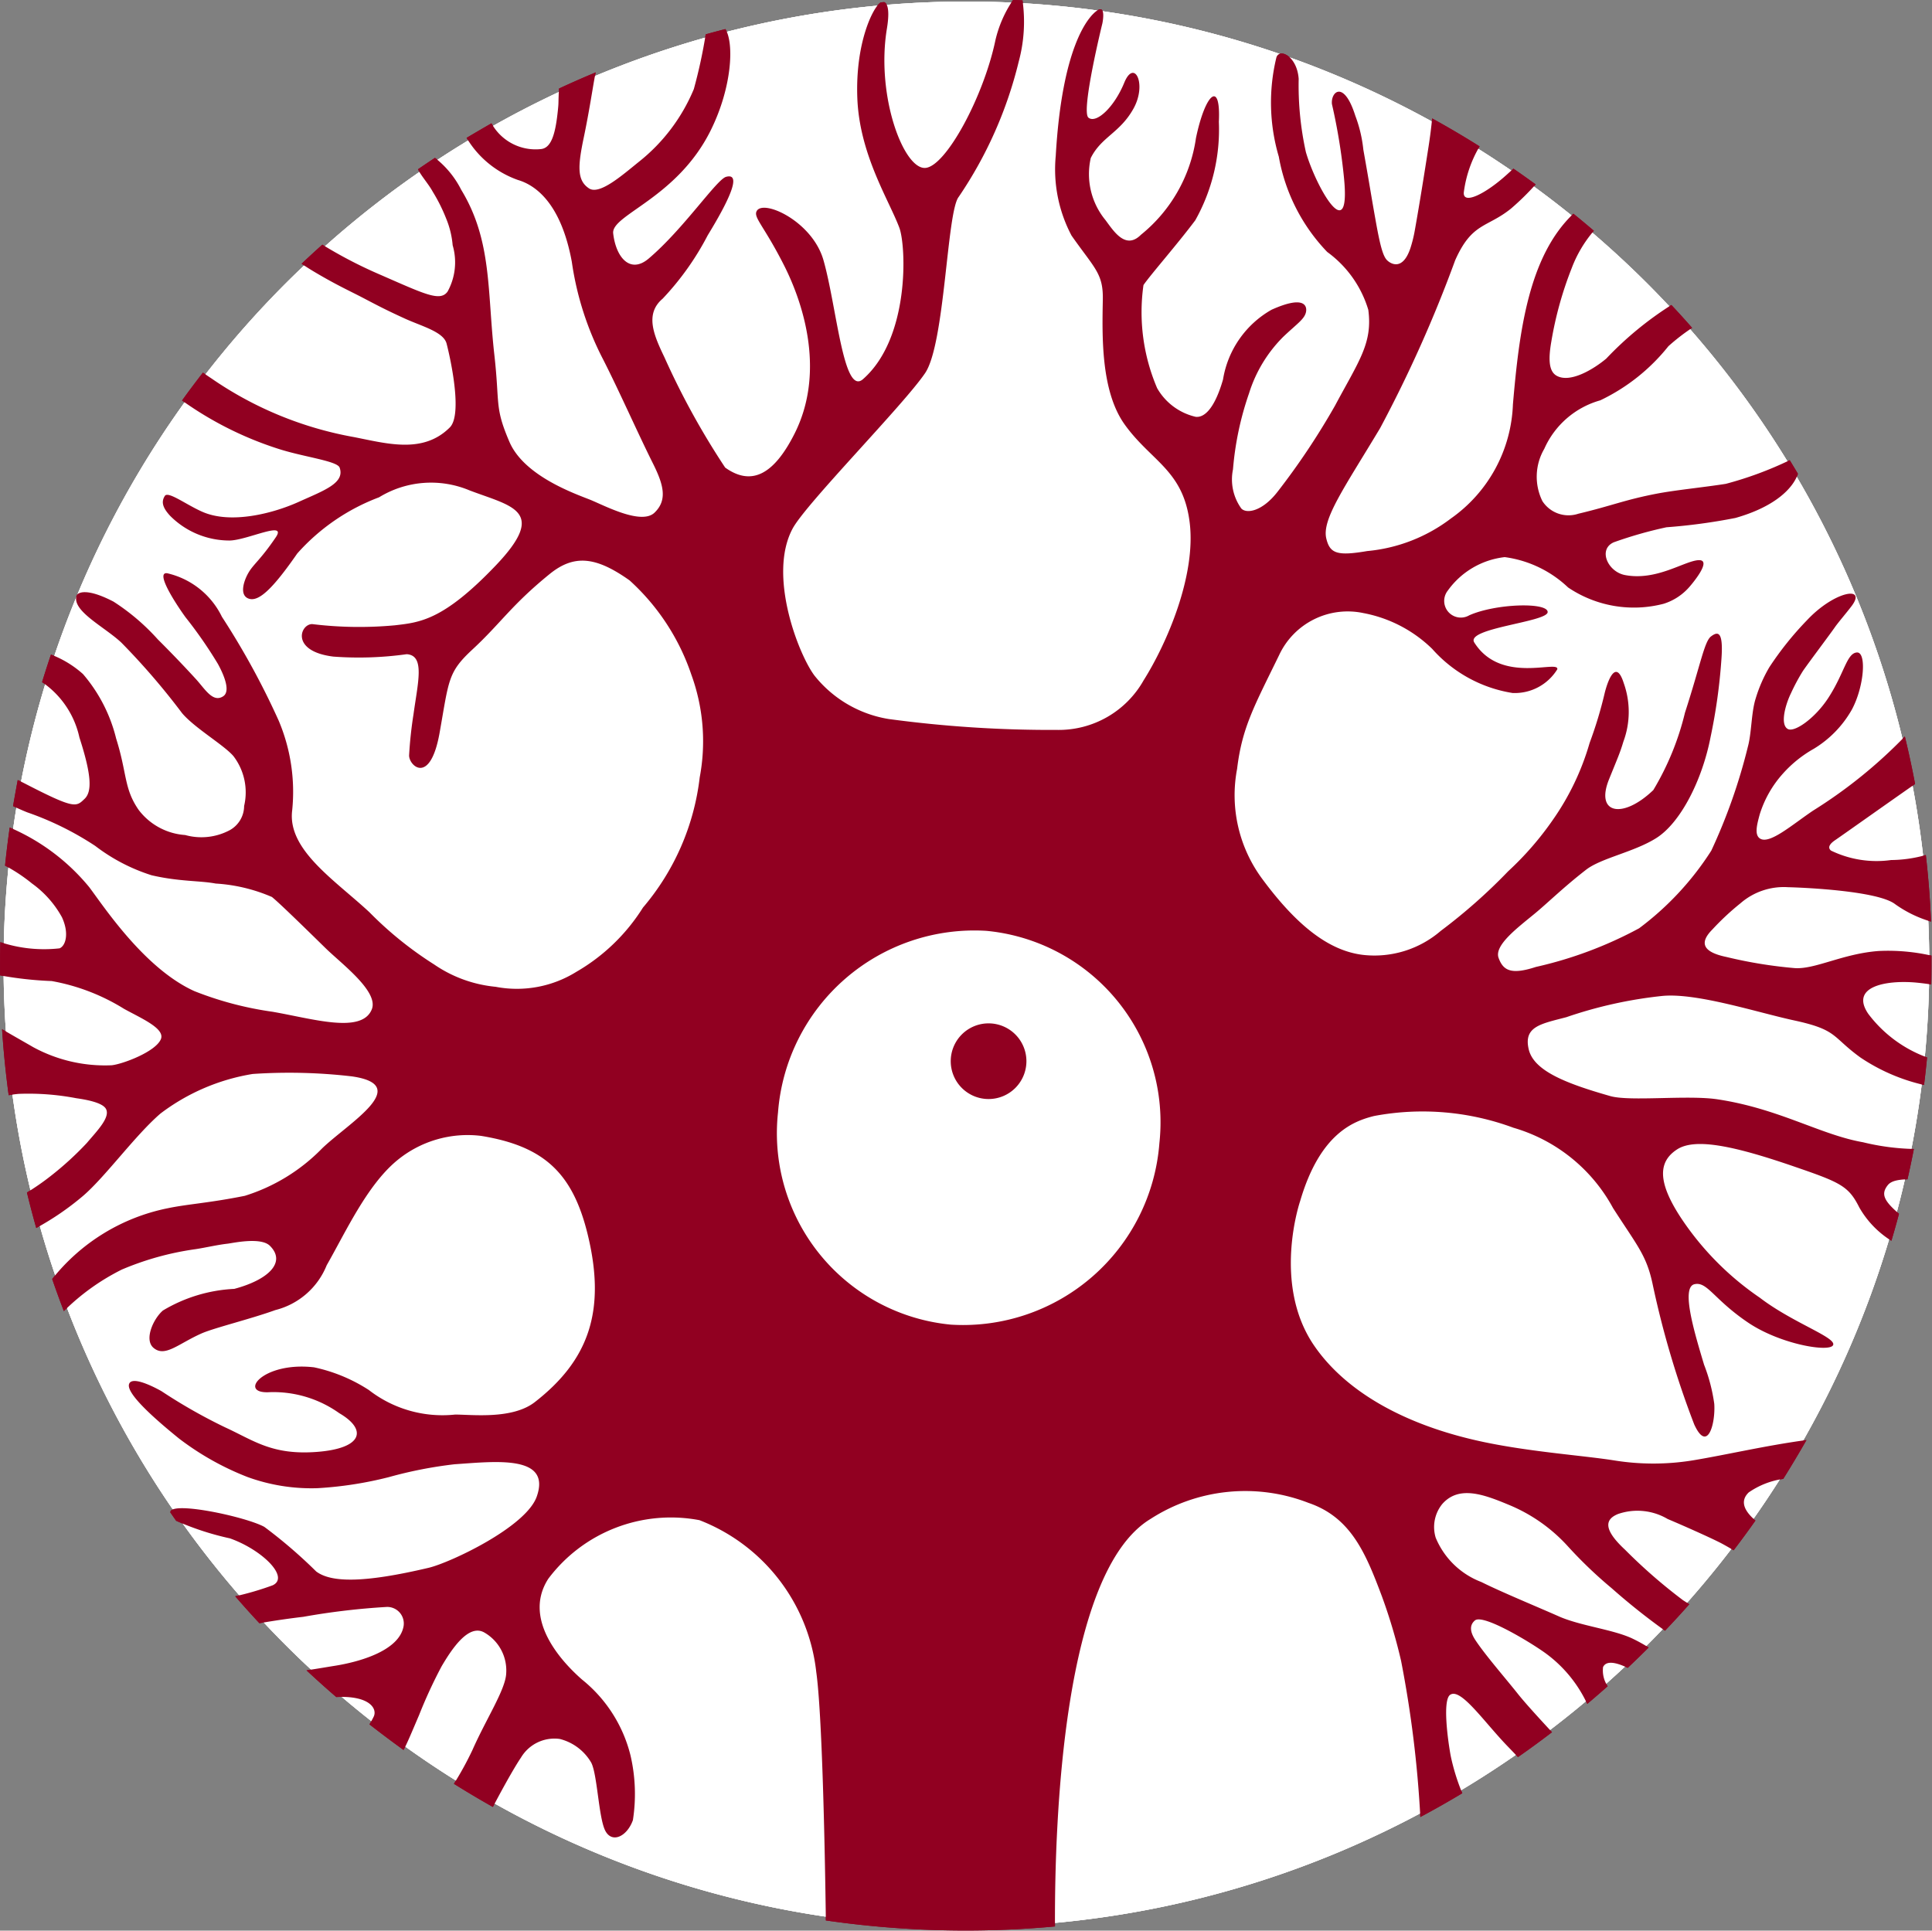 <svg xmlns="http://www.w3.org/2000/svg" width="80.313" height="80.267" viewBox="0 0 80.313 80.267">
  <rect x="0" y="0" width="80.313" height="80.267" fill="#808080" stroke="none"/>
  <g id="Group_37879" data-name="Group 37879" transform="translate(-156.843 -187.867)">
    <path id="Path_52333" data-name="Path 52333" d="M230.331,98.68a40.025,40.025,0,1,0,40.025,40.025A40.025,40.025,0,0,0,230.331,98.68" transform="translate(-33.314 89.251)" fill="#f6f5f5"/>
    <path id="Path_52334" data-name="Path 52334" d="M230.331,98.68a40.025,40.025,0,1,0,40.025,40.025A40.025,40.025,0,0,0,230.331,98.68" transform="translate(-33.314 89.251)" fill="#fff"/>
    <path id="Path_52335" data-name="Path 52335" d="M226.279,98.555c-.313.214-1.045,1.684-.957,3.971.09,2.35,1.318,4.24,1.747,5.39.284.76.445,4.579-1.512,6.294-.816.715-1.088-3.006-1.643-4.949-.461-1.611-2.483-2.534-2.771-2.048-.158.267.288.6,1.123,2.245.913,1.8,1.68,4.57.446,7.018-.867,1.719-1.8,2.185-2.884,1.409a31.9,31.9,0,0,1-2.521-4.577c-.427-.892-.842-1.8-.078-2.444a11.635,11.635,0,0,0,1.875-2.638c.828-1.354,1.456-2.614.765-2.429-.39.1-1.772,2.172-3.222,3.4-.764.647-1.358-.039-1.474-1.048-.089-.775,2.656-1.456,4.056-4.287.888-1.794.975-3.622.609-4.207q-.412.105-.819.219a21.2,21.2,0,0,1-.493,2.274,7.556,7.556,0,0,1-2.291,3.03c-.71.574-1.635,1.385-2.067,1.1-.495-.327-.472-.9-.222-2.095.235-1.118.373-2.076.471-2.59a1.333,1.333,0,0,1,.033-.138q-.773.321-1.529.673c-.036.646-.009.526-.042.856-.094.939-.248,1.6-.694,1.658a2.091,2.091,0,0,1-2.071-1.069q-.522.3-1.035.605a4.055,4.055,0,0,0,2.136,1.751c.721.212,1.787.954,2.238,3.4a12.719,12.719,0,0,0,1.308,4.072c.692,1.362,1.441,3.066,2.066,4.315.443.885.61,1.523.062,2.046s-2.083-.3-2.665-.536c-.621-.248-2.753-.983-3.365-2.412-.625-1.457-.394-1.559-.625-3.609-.3-2.653-.091-4.754-1.378-6.868a3.917,3.917,0,0,0-1.091-1.328q-.356.234-.707.476c.132.273.449.624.615.933a6.967,6.967,0,0,1,.556,1.112,3.722,3.722,0,0,1,.271,1.112,2.519,2.519,0,0,1-.211,1.926c-.315.441-.975.092-2.912-.75a18.657,18.657,0,0,1-2.294-1.2q-.437.391-.863.794c.173.116.336.22.485.309.946.567,1.55.837,2.071,1.11.737.388,1.043.542,1.737.86s1.608.548,1.735,1.041c.183.709.662,2.956.134,3.484-1.11,1.11-2.606.672-3.994.4a15.077,15.077,0,0,1-5.907-2.431c-.124-.082-.244-.165-.362-.247q-.444.571-.868,1.159a14.449,14.449,0,0,0,4.007,2.01c1.035.336,2.442.5,2.543.779.232.648-.66.954-1.7,1.425s-2.832.95-4.035.4c-.669-.3-1.4-.857-1.532-.646s-.136.443.224.829a3.479,3.479,0,0,0,2.471,1.024c.73-.011,2.4-.849,1.92-.136-.623.92-.917,1.108-1.125,1.455s-.409.966.007,1.1,1-.426,2.01-1.881a8.6,8.6,0,0,1,3.4-2.335,4.136,4.136,0,0,1,3.759-.288c1.762.67,3.274.835,1.087,3.127s-3.162,2.362-4.19,2.483a16.091,16.091,0,0,1-3.433-.05c-.506-.007-.917,1.13.877,1.351a14.334,14.334,0,0,0,3.049-.1c.766.051.467,1.158.282,2.5a17.012,17.012,0,0,0-.183,1.71c0,.437.879,1.253,1.269-.947s.341-2.508,1.358-3.453c1.188-1.1,1.612-1.837,3.211-3.139,1.024-.833,1.932-.729,3.328.261a9.306,9.306,0,0,1,2.568,3.921,8.083,8.083,0,0,1,.347,4.268,10.159,10.159,0,0,1-2.359,5.413,7.982,7.982,0,0,1-2.771,2.673,4.682,4.682,0,0,1-3.353.621,5.423,5.423,0,0,1-2.56-.931,15.049,15.049,0,0,1-2.69-2.172c-1.448-1.345-3.421-2.6-3.207-4.241a7.6,7.6,0,0,0-.563-3.724,32.077,32.077,0,0,0-2.359-4.315,3.365,3.365,0,0,0-2.282-1.812c-.483-.047.315,1.2.766,1.827a18.208,18.208,0,0,1,1.349,1.944c.23.419.548,1.134.218,1.347-.432.28-.758-.31-1.14-.725-.5-.546-1.032-1.1-1.575-1.641a9.031,9.031,0,0,0-1.843-1.571c-1.143-.594-1.493-.368-1.533-.252-.213.64,1.164,1.3,1.862,1.959a29.125,29.125,0,0,1,2.521,2.929c.524.621,1.733,1.319,2.134,1.785a2.478,2.478,0,0,1,.446,2.076,1.155,1.155,0,0,1-.588,1,2.506,2.506,0,0,1-1.862.207,2.652,2.652,0,0,1-1.935-1.046c-.618-.894-.474-1.505-.936-2.969a6.47,6.47,0,0,0-1.377-2.677,4.277,4.277,0,0,0-1.331-.811q-.193.569-.369,1.146a3.748,3.748,0,0,1,1.551,2.3c.509,1.572.528,2.252.217,2.551-.353.339-.406.437-2.443-.613q-.18-.093-.338-.167-.1.539-.194,1.083c.173.084.366.17.581.257a12.658,12.658,0,0,1,2.837,1.4,7.628,7.628,0,0,0,2.341,1.219c1.157.268,2.013.22,2.661.344a6.941,6.941,0,0,1,2.341.559c.311.252,1.243,1.162,2.238,2.136.655.641,2.21,1.794,1.914,2.534-.414,1.034-2.456.39-4.138.1a14.1,14.1,0,0,1-3.233-.854c-2.069-.931-3.756-3.5-4.371-4.319a8.7,8.7,0,0,0-3.31-2.486q-.112.788-.194,1.585a6.84,6.84,0,0,1,1.124.746,4.247,4.247,0,0,1,1.241,1.4c.31.672.155,1.19-.1,1.293a5.772,5.772,0,0,1-2.461-.258q-.011.473-.011.949,0,.217,0,.433a15.019,15.019,0,0,0,2.145.236,8.529,8.529,0,0,1,3.011,1.157c.727.4,1.71.818,1.529,1.258-.215.522-1.578,1.035-2.043,1.086a6.245,6.245,0,0,1-3.259-.75c-.374-.216-.822-.469-1.3-.749q.091,1.385.275,2.744c.145-.025.286-.045.42-.056a10.531,10.531,0,0,1,2.388.181c.362.052,1.08.169,1.233.44.2.349-.374.925-.793,1.422a13.1,13.1,0,0,1-1.5,1.371,10.1,10.1,0,0,1-.989.687q.18.744.387,1.476a11.516,11.516,0,0,0,1.947-1.336c.931-.8,2.162-2.513,3.216-3.422a8.632,8.632,0,0,1,3.835-1.646,22.52,22.52,0,0,1,4.121.1c2.568.367-.164,1.955-1.242,3a7.668,7.668,0,0,1-3.207,1.966c-1.492.3-2.369.341-3.207.517a8.188,8.188,0,0,0-4.8,2.942q.231.672.485,1.334a9.29,9.29,0,0,1,2.411-1.728,12.069,12.069,0,0,1,3.061-.847c.429-.065.89-.178,1.333-.228.209-.024,1.363-.284,1.751.079.708.69-.052,1.422-1.473,1.8a6.357,6.357,0,0,0-2.967.9c-.4.347-.788,1.211-.39,1.551.477.407,1.027-.169,2-.6.528-.232,2.043-.6,3.065-.97a3.12,3.12,0,0,0,2.134-1.862c.79-1.383,1.668-3.31,2.909-4.345a4.605,4.605,0,0,1,3.517-1.034c2.6.426,3.8,1.533,4.425,4.1.777,3.195.027,5.237-2.2,6.968-.93.723-2.592.519-3.31.517a4.985,4.985,0,0,1-3.587-1.02,6.776,6.776,0,0,0-2.278-.944c-2.149-.25-3.195,1.12-1.842,1.033a4.718,4.718,0,0,1,2.89.874c1.178.687.968,1.46-.911,1.608s-2.634-.469-3.84-1.022a22.34,22.34,0,0,1-2.638-1.5s-1.225-.713-1.351-.292,1.248,1.586,2.076,2.258a11.622,11.622,0,0,0,2.845,1.6,7.768,7.768,0,0,0,2.909.466,15.647,15.647,0,0,0,2.968-.459,17.687,17.687,0,0,1,2.736-.536c1.655-.109,4.035-.414,3.414,1.345-.45,1.274-3.614,2.752-4.49,2.959-2.739.647-4.064.611-4.676.155a20.357,20.357,0,0,0-2.157-1.855c-.774-.425-3.942-1.1-3.907-.6q.12.174.242.347a11.525,11.525,0,0,0,2.234.73c1.336.473,2.5,1.617,1.775,1.952a12.184,12.184,0,0,1-1.555.456q.493.569,1.006,1.12c.574-.1,1.2-.193,1.823-.266a29.525,29.525,0,0,1,3.476-.411.689.689,0,0,1,.694.8c-.181,1.029-1.857,1.489-2.871,1.649-.255.04-.672.113-1.164.187q.607.567,1.237,1.11c1.383-.068,1.72.484,1.553.821-.056.113-.113.217-.173.315q.7.547,1.417,1.064c.157-.291.32-.689.647-1.454a20.027,20.027,0,0,1,.931-2.017c.448-.765,1.138-1.785,1.784-1.409a1.819,1.819,0,0,1,.905,1.693c-.026.672-.826,1.882-1.4,3.181a13.217,13.217,0,0,1-.774,1.413q.8.5,1.62.963c.59-1.122.983-1.782,1.167-2.051a1.619,1.619,0,0,1,1.615-.776,2.109,2.109,0,0,1,1.3.973c.259.464.311,2.285.586,2.833s.906.259,1.153-.432a7.085,7.085,0,0,0-.1-2.69,5.846,5.846,0,0,0-2.017-3.155c-.569-.5-2.567-2.383-1.4-4.19a6.372,6.372,0,0,1,6.285-2.435,7.673,7.673,0,0,1,4.853,6.305c.245,1.746.358,7.191.4,10.336a40.508,40.508,0,0,0,5.814.418q1.876,0,3.71-.169c-.018-4.455.344-14.738,3.967-16.938a7.26,7.26,0,0,1,6.569-.672c1.766.6,2.381,2.091,3.052,3.879a22.573,22.573,0,0,1,.8,2.69,46.9,46.9,0,0,1,.8,6.492q.885-.473,1.744-.989a8.748,8.748,0,0,1-.48-1.546c-.115-.615-.365-2.4,0-2.56.453-.246,1.43,1.2,2.4,2.191q.2.207.394.412.719-.5,1.416-1.035c-.58-.624-1.149-1.251-1.42-1.594-.513-.647-1.345-1.6-1.759-2.224-.228-.342-.263-.627-.026-.827.336-.285,2.314.909,2.948,1.371a5.459,5.459,0,0,1,1.681,2.017c.014.026.028.053.043.079q.428-.361.846-.733a1.175,1.175,0,0,1-.191-.795c.132-.287.554-.195,1.024.032q.442-.417.871-.846a6.726,6.726,0,0,0-.68-.375c-.8-.377-2.159-.524-3.052-.919-.944-.418-2.392-1.014-3.22-1.428a3.335,3.335,0,0,1-1.9-1.843,1.518,1.518,0,0,1,.272-1.4c.692-.788,1.728-.4,2.765.032a6.818,6.818,0,0,1,2.425,1.69,18.257,18.257,0,0,0,1.853,1.778,27.438,27.438,0,0,0,2.216,1.766q.516-.541,1.011-1.1l-.262-.168a22.159,22.159,0,0,1-2.405-2.095c-.972-.9-.793-1.284-.3-1.487a2.471,2.471,0,0,1,2.069.207c.659.277,1.9.83,2.276,1.034.129.07.288.16.464.266q.466-.61.908-1.237c-.411-.351-.688-.777-.28-1.169a3.36,3.36,0,0,1,1.435-.562q.5-.8.966-1.616c-1.689.228-3.3.609-4.715.844a10.23,10.23,0,0,1-3.3,0c-1.274-.2-3.44-.348-5.405-.762-3.4-.717-5.793-2.172-7.051-4.014-1.754-2.568-.578-6-.578-6,.833-2.845,2.25-3.333,3.077-3.54a10.879,10.879,0,0,1,5.791.489,6.891,6.891,0,0,1,4.14,3.339c1.014,1.581,1.4,1.965,1.655,3.207a38.343,38.343,0,0,0,1.72,5.789c.549,1.2.887-.022.833-.856a7.2,7.2,0,0,0-.424-1.627c-.387-1.294-.975-3.214-.4-3.347.536-.123.8.631,2.237,1.6,1.358.912,3.415,1.246,3.53.924s-1.694-.924-3.052-1.965a12.119,12.119,0,0,1-3.264-3.3c-1.031-1.561-.929-2.372-.174-2.863s2.378-.145,4.861.709c1.924.661,2.267.808,2.713,1.7a3.913,3.913,0,0,0,1.336,1.389q.166-.558.316-1.122c-.636-.548-.756-.824-.467-1.19.142-.18.435-.232.82-.244q.142-.627.265-1.261a9.753,9.753,0,0,1-2.113-.279c-1.772-.311-3.491-1.4-6.051-1.785-1.237-.188-3.647.1-4.461-.136-1.814-.518-3.173-1.04-3.385-1.941-.223-.949.5-1.059,1.562-1.337a18.078,18.078,0,0,1,3.99-.884c1.434-.139,3.963.69,5.479,1.017,1.825.394,1.555.671,2.757,1.542a7.856,7.856,0,0,0,2.645,1.143q.071-.571.126-1.146a5.358,5.358,0,0,1-2.447-1.816c-.756-1.118.7-1.4,1.943-1.3.2.018.432.045.678.083q.008-.411.008-.824,0-.188,0-.375a8.146,8.146,0,0,0-2.183-.193c-1.491.106-2.645.77-3.5.712a18.919,18.919,0,0,1-2.839-.463c-1.049-.217-1.1-.627-.58-1.148A10.681,10.681,0,0,1,262.034,136a2.739,2.739,0,0,1,1.97-.669c.716.017,3.75.156,4.46.706a4.959,4.959,0,0,0,1.493.725q-.061-1.4-.217-2.769a5.432,5.432,0,0,1-1.445.209,4.342,4.342,0,0,1-2.5-.394c-.2-.173.078-.368.194-.446.293-.2,2.294-1.619,3.28-2.305l.024-.017q-.189-1-.426-1.977l-.007.009a20.111,20.111,0,0,1-3.807,3.075c-.861.579-1.8,1.409-2.2,1.165-.249-.15-.134-.58-.021-1a4.549,4.549,0,0,1,.97-1.707,5.014,5.014,0,0,1,1.28-1.028,4.485,4.485,0,0,0,1.585-1.634c.515-.964.617-2.41.2-2.37s-.513.86-1.182,1.889c-.546.841-1.4,1.443-1.681,1.293-.336-.181-.1-1.021.129-1.487a8.165,8.165,0,0,1,.5-.931c.278-.4,1.108-1.5,1.332-1.823.14-.2.485-.6.685-.866.659-.866-.708-.635-1.849.582a13.268,13.268,0,0,0-1.565,1.953,5.925,5.925,0,0,0-.569,1.3c-.186.583-.168,1.429-.323,2a23.434,23.434,0,0,1-1.523,4.329,12.241,12.241,0,0,1-3,3.227,16.731,16.731,0,0,1-4.29,1.607c-1.032.337-1.362.149-1.552-.376s.791-1.253,1.507-1.844c.535-.441,1.2-1.1,2.132-1.822.63-.488,2.005-.736,2.922-1.319,1.022-.65,1.91-2.436,2.25-4.19a23.34,23.34,0,0,0,.451-3.224c.092-1.214-.154-1.174-.431-.966s-.433,1.164-1.083,3.171a11.441,11.441,0,0,1-1.316,3.217c-1.267,1.215-2.422,1-1.843-.441.363-.9.456-1.095.6-1.576a3.549,3.549,0,0,0,.018-2.417c-.347-1.108-.7,0-.8.417a17.182,17.182,0,0,1-.623,2.058,10.742,10.742,0,0,1-1.534,3.206,12.858,12.858,0,0,1-1.851,2.128,23.161,23.161,0,0,1-2.8,2.477,4.223,4.223,0,0,1-3.238,1c-1.414-.17-2.756-1.215-4.211-3.193a5.845,5.845,0,0,1-1.02-4.541c.208-1.735.725-2.629,1.747-4.729a3.144,3.144,0,0,1,3.5-1.748,5.563,5.563,0,0,1,2.864,1.49,5.64,5.64,0,0,0,3.339,1.833,2.077,2.077,0,0,0,1.86-.984c.087-.416-2.339.648-3.45-1.115-.379-.6,3.051-.851,3.05-1.266s-2.157-.356-3.261.136a.692.692,0,0,1-.891-1.027,3.373,3.373,0,0,1,2.368-1.393,4.735,4.735,0,0,1,2.635,1.263,4.893,4.893,0,0,0,3.973.676,2.343,2.343,0,0,0,1.068-.7s1.041-1.18.347-1.11c-.6.06-1.731.863-3.024.617-.717-.136-1.133-1.069-.465-1.363a17.331,17.331,0,0,1,2.19-.624,24.006,24.006,0,0,0,2.869-.388c1.721-.49,2.415-1.289,2.594-1.835q-.168-.284-.341-.565a14.857,14.857,0,0,1-2.658.983c-.938.147-2.088.258-2.874.409-1.331.256-1.856.5-3.258.834a1.293,1.293,0,0,1-1.491-.526,2.3,2.3,0,0,1,.078-2.172,3.615,3.615,0,0,1,2.328-2.017,8.055,8.055,0,0,0,2.832-2.25,8.483,8.483,0,0,1,.986-.763q-.423-.483-.862-.951a14.175,14.175,0,0,0-2.706,2.228c-.531.446-1.513,1.037-2.073.708-.33-.194-.332-.723-.211-1.419a14.966,14.966,0,0,1,.846-3.047,5.2,5.2,0,0,1,.922-1.555q-.421-.361-.852-.71c-1.863,1.771-2.253,4.9-2.513,7.929A6.066,6.066,0,0,1,250,120a6.763,6.763,0,0,1-3.481,1.356c-1.238.211-1.549.108-1.7-.513-.2-.8.755-2.127,2.237-4.6a54.516,54.516,0,0,0,3.118-6.975c.7-1.58,1.319-1.343,2.319-2.148a10.84,10.84,0,0,0,1.027-1.007q-.458-.334-.924-.656l-.251.227c-.879.806-1.853,1.3-1.812.761a5,5,0,0,1,.657-1.913q-.968-.609-1.973-1.163c-.036.367-.085.76-.149,1.171-.169,1.087-.37,2.352-.565,3.445a5.5,5.5,0,0,1-.191.783c-.322.953-.819.644-.966.5-.178-.172-.3-.645-.489-1.718-.182-1.011-.232-1.383-.5-2.881a5.591,5.591,0,0,0-.334-1.411c-.479-1.516-1.028-.989-.971-.482a24.512,24.512,0,0,1,.5,3.059c.292,2.925-1.152.416-1.583-1.064a12.847,12.847,0,0,1-.3-3.048c-.071-.954-.8-1.282-.926-.89a7.939,7.939,0,0,0,.1,4.127,7.631,7.631,0,0,0,2.013,3.962,4.6,4.6,0,0,1,1.707,2.405c.185,1.388-.388,2.119-1.383,3.983a29.912,29.912,0,0,1-2.38,3.569c-.625.815-1.282.942-1.513.711a2.068,2.068,0,0,1-.349-1.629,12.776,12.776,0,0,1,.668-3.164,5.718,5.718,0,0,1,1.426-2.353c.563-.535.877-.728.94-1.021.05-.231-.03-.729-1.43-.1a4.087,4.087,0,0,0-2.018,2.9c-.313,1.092-.724,1.6-1.138,1.552a2.492,2.492,0,0,1-1.6-1.19,8.022,8.022,0,0,1-.569-4.287c.291-.427,1.4-1.687,2.154-2.694a7.71,7.71,0,0,0,.98-4.094c.085-1.761-.565-1.184-.952.676a6.318,6.318,0,0,1-2.288,4.021c-.642.644-1.136-.16-1.477-.615a3.009,3.009,0,0,1-.608-2.576c.44-.885,1.212-1.038,1.778-2.059s.029-2.084-.385-1.074c-.423,1.033-1.17,1.716-1.49,1.454s.58-3.92.58-3.92.165-.785-.21-.538-1.467,1.493-1.729,6.047a5.892,5.892,0,0,0,.657,3.315c.964,1.373,1.321,1.573,1.3,2.665-.027,1.494-.089,3.8.912,5.193,1.1,1.531,2.435,1.893,2.7,4.081s-.935,4.991-1.916,6.551a4.049,4.049,0,0,1-3.606,2.061,50.38,50.38,0,0,1-6.992-.453,4.957,4.957,0,0,1-3.08-1.8c-.653-.858-1.956-4.161-.916-6.112.555-1.041,4.6-5.129,5.508-6.465.834-1.222.9-6.71,1.4-7.332a17.2,17.2,0,0,0,2.493-5.618,6.353,6.353,0,0,0,.159-2.551l-.391-.02a4.986,4.986,0,0,0-.735,1.674c-.489,2.349-2.069,5.274-2.923,5.313-.906.041-2.048-3.021-1.588-5.795.1-.609.072-1.017-.112-1.1l-.15.013" transform="translate(-32.84 89.421)" fill="#910021"/>
    <path id="Path_52336" data-name="Path 52336" d="M322.8,247.1a8.186,8.186,0,0,1-8.666,7.549,7.994,7.994,0,0,1-7.188-8.823,8.186,8.186,0,0,1,8.666-7.549A7.994,7.994,0,0,1,322.8,247.1" transform="translate(-117.761 -11.71)" fill="#fff"/>
    <path id="Path_52337" data-name="Path 52337" d="M339.4,253.823a1.573,1.573,0,1,1-1.573-1.573,1.573,1.573,0,0,1,1.573,1.573" transform="translate(-139.889 -21.837)" fill="#910021"/>
    <path id="Path_52338" data-name="Path 52338" d="M230.331,98.68a40.025,40.025,0,1,0,40.025,40.025A40.025,40.025,0,0,0,230.331,98.68" transform="translate(-33.314 89.251)" fill="#fff"/>
    <path id="Path_52339" data-name="Path 52339" d="M226.279,98.555c-.313.214-1.045,1.684-.957,3.971.09,2.35,1.318,4.24,1.747,5.39.284.76.445,4.579-1.512,6.294-.816.715-1.088-3.006-1.643-4.949-.461-1.611-2.483-2.534-2.771-2.048-.158.267.288.6,1.123,2.245.913,1.8,1.68,4.57.446,7.018-.867,1.719-1.8,2.185-2.884,1.409a31.9,31.9,0,0,1-2.521-4.577c-.427-.892-.842-1.8-.078-2.444a11.635,11.635,0,0,0,1.875-2.638c.828-1.354,1.456-2.614.765-2.429-.39.1-1.772,2.172-3.222,3.4-.764.647-1.358-.039-1.474-1.048-.089-.775,2.656-1.456,4.056-4.287.888-1.794.975-3.622.609-4.207q-.412.105-.819.219a21.2,21.2,0,0,1-.493,2.274,7.556,7.556,0,0,1-2.291,3.03c-.71.574-1.635,1.385-2.067,1.1-.495-.327-.472-.9-.222-2.095.235-1.118.373-2.076.471-2.59a1.333,1.333,0,0,1,.033-.138q-.773.321-1.529.673c-.036.646-.009.526-.042.856-.094.939-.248,1.6-.694,1.658a2.091,2.091,0,0,1-2.071-1.069q-.522.3-1.035.605a4.055,4.055,0,0,0,2.136,1.751c.721.212,1.787.954,2.238,3.4a12.719,12.719,0,0,0,1.308,4.072c.692,1.362,1.441,3.066,2.066,4.315.443.885.61,1.523.062,2.046s-2.083-.3-2.665-.536c-.621-.248-2.753-.983-3.365-2.412-.625-1.457-.394-1.559-.625-3.609-.3-2.653-.091-4.754-1.378-6.868a3.917,3.917,0,0,0-1.091-1.328q-.356.234-.707.476c.132.273.449.624.615.933a6.967,6.967,0,0,1,.556,1.112,3.722,3.722,0,0,1,.271,1.112,2.519,2.519,0,0,1-.211,1.926c-.315.441-.975.092-2.912-.75a18.657,18.657,0,0,1-2.294-1.2q-.437.391-.863.794c.173.116.336.22.485.309.946.567,1.55.837,2.071,1.11.737.388,1.043.542,1.737.86s1.608.548,1.735,1.041c.183.709.662,2.956.134,3.484-1.11,1.11-2.606.672-3.994.4a15.077,15.077,0,0,1-5.907-2.431c-.124-.082-.244-.165-.362-.247q-.444.571-.868,1.159a14.449,14.449,0,0,0,4.007,2.01c1.035.336,2.442.5,2.543.779.232.648-.66.954-1.7,1.425s-2.832.95-4.035.4c-.669-.3-1.4-.857-1.532-.646s-.136.443.224.829a3.479,3.479,0,0,0,2.471,1.024c.73-.011,2.4-.849,1.92-.136-.623.92-.917,1.108-1.125,1.455s-.409.966.007,1.1,1-.426,2.01-1.881a8.6,8.6,0,0,1,3.4-2.335,4.136,4.136,0,0,1,3.759-.288c1.762.67,3.274.835,1.087,3.127s-3.162,2.362-4.19,2.483a16.091,16.091,0,0,1-3.433-.05c-.506-.007-.917,1.13.877,1.351a14.334,14.334,0,0,0,3.049-.1c.766.051.467,1.158.282,2.5a17.012,17.012,0,0,0-.183,1.71c0,.437.879,1.253,1.269-.947s.341-2.508,1.358-3.453c1.188-1.1,1.612-1.837,3.211-3.139,1.024-.833,1.932-.729,3.328.261a9.306,9.306,0,0,1,2.568,3.921,8.083,8.083,0,0,1,.347,4.268,10.159,10.159,0,0,1-2.359,5.413,7.982,7.982,0,0,1-2.771,2.673,4.682,4.682,0,0,1-3.353.621,5.423,5.423,0,0,1-2.56-.931,15.049,15.049,0,0,1-2.69-2.172c-1.448-1.345-3.421-2.6-3.207-4.241a7.6,7.6,0,0,0-.563-3.724,32.077,32.077,0,0,0-2.359-4.315,3.365,3.365,0,0,0-2.282-1.812c-.483-.047.315,1.2.766,1.827a18.208,18.208,0,0,1,1.349,1.944c.23.419.548,1.134.218,1.347-.432.28-.758-.31-1.14-.725-.5-.546-1.032-1.1-1.575-1.641a9.031,9.031,0,0,0-1.843-1.571c-1.143-.594-1.493-.368-1.533-.252-.213.64,1.164,1.3,1.862,1.959a29.125,29.125,0,0,1,2.521,2.929c.524.621,1.733,1.319,2.134,1.785a2.478,2.478,0,0,1,.446,2.076,1.155,1.155,0,0,1-.588,1,2.506,2.506,0,0,1-1.862.207,2.652,2.652,0,0,1-1.935-1.046c-.618-.894-.474-1.505-.936-2.969a6.47,6.47,0,0,0-1.377-2.677,4.277,4.277,0,0,0-1.331-.811q-.193.569-.369,1.146a3.748,3.748,0,0,1,1.551,2.3c.509,1.572.528,2.252.217,2.551-.353.339-.406.437-2.443-.613q-.18-.093-.338-.167-.1.539-.194,1.083c.173.084.366.17.581.257a12.658,12.658,0,0,1,2.837,1.4,7.628,7.628,0,0,0,2.341,1.219c1.157.268,2.013.22,2.661.344a6.941,6.941,0,0,1,2.341.559c.311.252,1.243,1.162,2.238,2.136.655.641,2.21,1.794,1.914,2.534-.414,1.034-2.456.39-4.138.1a14.1,14.1,0,0,1-3.233-.854c-2.069-.931-3.756-3.5-4.371-4.319a8.7,8.7,0,0,0-3.31-2.486q-.112.788-.194,1.585a6.84,6.84,0,0,1,1.124.746,4.247,4.247,0,0,1,1.241,1.4c.31.672.155,1.19-.1,1.293a5.772,5.772,0,0,1-2.461-.258q-.011.473-.011.949,0,.217,0,.433a15.019,15.019,0,0,0,2.145.236,8.529,8.529,0,0,1,3.011,1.157c.727.4,1.71.818,1.529,1.258-.215.522-1.578,1.035-2.043,1.086a6.245,6.245,0,0,1-3.259-.75c-.374-.216-.822-.469-1.3-.749q.091,1.385.275,2.744c.145-.025.286-.045.42-.056a10.531,10.531,0,0,1,2.388.181c.362.052,1.08.169,1.233.44.2.349-.374.925-.793,1.422a13.1,13.1,0,0,1-1.5,1.371,10.1,10.1,0,0,1-.989.687q.18.744.387,1.476a11.516,11.516,0,0,0,1.947-1.336c.931-.8,2.162-2.513,3.216-3.422a8.632,8.632,0,0,1,3.835-1.646,22.52,22.52,0,0,1,4.121.1c2.568.367-.164,1.955-1.242,3a7.668,7.668,0,0,1-3.207,1.966c-1.492.3-2.369.341-3.207.517a8.188,8.188,0,0,0-4.8,2.942q.231.672.485,1.334a9.29,9.29,0,0,1,2.411-1.728,12.069,12.069,0,0,1,3.061-.847c.429-.065.89-.178,1.333-.228.209-.024,1.363-.284,1.751.079.708.69-.052,1.422-1.473,1.8a6.357,6.357,0,0,0-2.967.9c-.4.347-.788,1.211-.39,1.551.477.407,1.027-.169,2-.6.528-.232,2.043-.6,3.065-.97a3.12,3.12,0,0,0,2.134-1.862c.79-1.383,1.668-3.31,2.909-4.345a4.605,4.605,0,0,1,3.517-1.034c2.6.426,3.8,1.533,4.425,4.1.777,3.195.027,5.237-2.2,6.968-.93.723-2.592.519-3.31.517a4.985,4.985,0,0,1-3.587-1.02,6.776,6.776,0,0,0-2.278-.944c-2.149-.25-3.195,1.12-1.842,1.033a4.718,4.718,0,0,1,2.89.874c1.178.687.968,1.46-.911,1.608s-2.634-.469-3.84-1.022a22.34,22.34,0,0,1-2.638-1.5s-1.225-.713-1.351-.292,1.248,1.586,2.076,2.258a11.622,11.622,0,0,0,2.845,1.6,7.768,7.768,0,0,0,2.909.466,15.647,15.647,0,0,0,2.968-.459,17.687,17.687,0,0,1,2.736-.536c1.655-.109,4.035-.414,3.414,1.345-.45,1.274-3.614,2.752-4.49,2.959-2.739.647-4.064.611-4.676.155a20.357,20.357,0,0,0-2.157-1.855c-.774-.425-3.942-1.1-3.907-.6q.12.174.242.347a11.525,11.525,0,0,0,2.234.73c1.336.473,2.5,1.617,1.775,1.952a12.184,12.184,0,0,1-1.555.456q.493.569,1.006,1.12c.574-.1,1.2-.193,1.823-.266a29.525,29.525,0,0,1,3.476-.411.689.689,0,0,1,.694.8c-.181,1.029-1.857,1.489-2.871,1.649-.255.04-.672.113-1.164.187q.607.567,1.237,1.11c1.383-.068,1.72.484,1.553.821-.056.113-.113.217-.173.315q.7.547,1.417,1.064c.157-.291.32-.689.647-1.454a20.027,20.027,0,0,1,.931-2.017c.448-.765,1.138-1.785,1.784-1.409a1.819,1.819,0,0,1,.905,1.693c-.026.672-.826,1.882-1.4,3.181a13.217,13.217,0,0,1-.774,1.413q.8.5,1.62.963c.59-1.122.983-1.782,1.167-2.051a1.619,1.619,0,0,1,1.615-.776,2.109,2.109,0,0,1,1.3.973c.259.464.311,2.285.586,2.833s.906.259,1.153-.432a7.085,7.085,0,0,0-.1-2.69,5.846,5.846,0,0,0-2.017-3.155c-.569-.5-2.567-2.383-1.4-4.19a6.372,6.372,0,0,1,6.285-2.435,7.673,7.673,0,0,1,4.853,6.305c.245,1.746.358,7.191.4,10.336a40.508,40.508,0,0,0,5.814.418q1.876,0,3.71-.169c-.018-4.455.344-14.738,3.967-16.938a7.26,7.26,0,0,1,6.569-.672c1.766.6,2.381,2.091,3.052,3.879a22.573,22.573,0,0,1,.8,2.69,46.9,46.9,0,0,1,.8,6.492q.885-.473,1.744-.989a8.748,8.748,0,0,1-.48-1.546c-.115-.615-.365-2.4,0-2.56.453-.246,1.43,1.2,2.4,2.191q.2.207.394.412.719-.5,1.416-1.035c-.58-.624-1.149-1.251-1.42-1.594-.513-.647-1.345-1.6-1.759-2.224-.228-.342-.263-.627-.026-.827.336-.285,2.314.909,2.948,1.371a5.459,5.459,0,0,1,1.681,2.017c.014.026.028.053.043.079q.428-.361.846-.733a1.175,1.175,0,0,1-.191-.795c.132-.287.554-.195,1.024.032q.442-.417.871-.846a6.726,6.726,0,0,0-.68-.375c-.8-.377-2.159-.524-3.052-.919-.944-.418-2.392-1.014-3.22-1.428a3.335,3.335,0,0,1-1.9-1.843,1.518,1.518,0,0,1,.272-1.4c.692-.788,1.728-.4,2.765.032a6.818,6.818,0,0,1,2.425,1.69,18.257,18.257,0,0,0,1.853,1.778,27.438,27.438,0,0,0,2.216,1.766q.516-.541,1.011-1.1l-.262-.168a22.159,22.159,0,0,1-2.405-2.095c-.972-.9-.793-1.284-.3-1.487a2.471,2.471,0,0,1,2.069.207c.659.277,1.9.83,2.276,1.034.129.07.288.16.464.266q.466-.61.908-1.237c-.411-.351-.688-.777-.28-1.169a3.36,3.36,0,0,1,1.435-.562q.5-.8.966-1.616c-1.689.228-3.3.609-4.715.844a10.23,10.23,0,0,1-3.3,0c-1.274-.2-3.44-.348-5.405-.762-3.4-.717-5.793-2.172-7.051-4.014-1.754-2.568-.578-6-.578-6,.833-2.845,2.25-3.333,3.077-3.54a10.879,10.879,0,0,1,5.791.489,6.891,6.891,0,0,1,4.14,3.339c1.014,1.581,1.4,1.965,1.655,3.207a38.343,38.343,0,0,0,1.72,5.789c.549,1.2.887-.022.833-.856a7.2,7.2,0,0,0-.424-1.627c-.387-1.294-.975-3.214-.4-3.347.536-.123.8.631,2.237,1.6,1.358.912,3.415,1.246,3.53.924s-1.694-.924-3.052-1.965a12.119,12.119,0,0,1-3.264-3.3c-1.031-1.561-.929-2.372-.174-2.863s2.378-.145,4.861.709c1.924.661,2.267.808,2.713,1.7a3.913,3.913,0,0,0,1.336,1.389q.166-.558.316-1.122c-.636-.548-.756-.824-.467-1.19.142-.18.435-.232.82-.244q.142-.627.265-1.261a9.753,9.753,0,0,1-2.113-.279c-1.772-.311-3.491-1.4-6.051-1.785-1.237-.188-3.647.1-4.461-.136-1.814-.518-3.173-1.04-3.385-1.941-.223-.949.5-1.059,1.562-1.337a18.078,18.078,0,0,1,3.99-.884c1.434-.139,3.963.69,5.479,1.017,1.825.394,1.555.671,2.757,1.542a7.856,7.856,0,0,0,2.645,1.143q.071-.571.126-1.146a5.358,5.358,0,0,1-2.447-1.816c-.756-1.118.7-1.4,1.943-1.3.2.018.432.045.678.083q.008-.411.008-.824,0-.188,0-.375a8.146,8.146,0,0,0-2.183-.193c-1.491.106-2.645.77-3.5.712a18.919,18.919,0,0,1-2.839-.463c-1.049-.217-1.1-.627-.58-1.148A10.681,10.681,0,0,1,262.034,136a2.739,2.739,0,0,1,1.97-.669c.716.017,3.75.156,4.46.706a4.959,4.959,0,0,0,1.493.725q-.061-1.4-.217-2.769a5.432,5.432,0,0,1-1.445.209,4.342,4.342,0,0,1-2.5-.394c-.2-.173.078-.368.194-.446.293-.2,2.294-1.619,3.28-2.305l.024-.017q-.189-1-.426-1.977l-.007.009a20.111,20.111,0,0,1-3.807,3.075c-.861.579-1.8,1.409-2.2,1.165-.249-.15-.134-.58-.021-1a4.549,4.549,0,0,1,.97-1.707,5.014,5.014,0,0,1,1.28-1.028,4.485,4.485,0,0,0,1.585-1.634c.515-.964.617-2.41.2-2.37s-.513.86-1.182,1.889c-.546.841-1.4,1.443-1.681,1.293-.336-.181-.1-1.021.129-1.487a8.165,8.165,0,0,1,.5-.931c.278-.4,1.108-1.5,1.332-1.823.14-.2.485-.6.685-.866.659-.866-.708-.635-1.849.582a13.268,13.268,0,0,0-1.565,1.953,5.925,5.925,0,0,0-.569,1.3c-.186.583-.168,1.429-.323,2a23.434,23.434,0,0,1-1.523,4.329,12.241,12.241,0,0,1-3,3.227,16.731,16.731,0,0,1-4.29,1.607c-1.032.337-1.362.149-1.552-.376s.791-1.253,1.507-1.844c.535-.441,1.2-1.1,2.132-1.822.63-.488,2.005-.736,2.922-1.319,1.022-.65,1.91-2.436,2.25-4.19a23.34,23.34,0,0,0,.451-3.224c.092-1.214-.154-1.174-.431-.966s-.433,1.164-1.083,3.171a11.441,11.441,0,0,1-1.316,3.217c-1.267,1.215-2.422,1-1.843-.441.363-.9.456-1.095.6-1.576a3.549,3.549,0,0,0,.018-2.417c-.347-1.108-.7,0-.8.417a17.182,17.182,0,0,1-.623,2.058,10.742,10.742,0,0,1-1.534,3.206,12.858,12.858,0,0,1-1.851,2.128,23.161,23.161,0,0,1-2.8,2.477,4.223,4.223,0,0,1-3.238,1c-1.414-.17-2.756-1.215-4.211-3.193a5.845,5.845,0,0,1-1.02-4.541c.208-1.735.725-2.629,1.747-4.729a3.144,3.144,0,0,1,3.5-1.748,5.563,5.563,0,0,1,2.864,1.49,5.64,5.64,0,0,0,3.339,1.833,2.077,2.077,0,0,0,1.86-.984c.087-.416-2.339.648-3.45-1.115-.379-.6,3.051-.851,3.05-1.266s-2.157-.356-3.261.136a.692.692,0,0,1-.891-1.027,3.373,3.373,0,0,1,2.368-1.393,4.735,4.735,0,0,1,2.635,1.263,4.893,4.893,0,0,0,3.973.676,2.343,2.343,0,0,0,1.068-.7s1.041-1.18.347-1.11c-.6.06-1.731.863-3.024.617-.717-.136-1.133-1.069-.465-1.363a17.331,17.331,0,0,1,2.19-.624,24.006,24.006,0,0,0,2.869-.388c1.721-.49,2.415-1.289,2.594-1.835q-.168-.284-.341-.565a14.857,14.857,0,0,1-2.658.983c-.938.147-2.088.258-2.874.409-1.331.256-1.856.5-3.258.834a1.293,1.293,0,0,1-1.491-.526,2.3,2.3,0,0,1,.078-2.172,3.615,3.615,0,0,1,2.328-2.017,8.055,8.055,0,0,0,2.832-2.25,8.483,8.483,0,0,1,.986-.763q-.423-.483-.862-.951a14.175,14.175,0,0,0-2.706,2.228c-.531.446-1.513,1.037-2.073.708-.33-.194-.332-.723-.211-1.419a14.966,14.966,0,0,1,.846-3.047,5.2,5.2,0,0,1,.922-1.555q-.421-.361-.852-.71c-1.863,1.771-2.253,4.9-2.513,7.929A6.066,6.066,0,0,1,250,120a6.763,6.763,0,0,1-3.481,1.356c-1.238.211-1.549.108-1.7-.513-.2-.8.755-2.127,2.237-4.6a54.516,54.516,0,0,0,3.118-6.975c.7-1.58,1.319-1.343,2.319-2.148a10.84,10.84,0,0,0,1.027-1.007q-.458-.334-.924-.656l-.251.227c-.879.806-1.853,1.3-1.812.761a5,5,0,0,1,.657-1.913q-.968-.609-1.973-1.163c-.036.367-.085.76-.149,1.171-.169,1.087-.37,2.352-.565,3.445a5.5,5.5,0,0,1-.191.783c-.322.953-.819.644-.966.5-.178-.172-.3-.645-.489-1.718-.182-1.011-.232-1.383-.5-2.881a5.591,5.591,0,0,0-.334-1.411c-.479-1.516-1.028-.989-.971-.482a24.512,24.512,0,0,1,.5,3.059c.292,2.925-1.152.416-1.583-1.064a12.847,12.847,0,0,1-.3-3.048c-.071-.954-.8-1.282-.926-.89a7.939,7.939,0,0,0,.1,4.127,7.631,7.631,0,0,0,2.013,3.962,4.6,4.6,0,0,1,1.707,2.405c.185,1.388-.388,2.119-1.383,3.983a29.912,29.912,0,0,1-2.38,3.569c-.625.815-1.282.942-1.513.711a2.068,2.068,0,0,1-.349-1.629,12.776,12.776,0,0,1,.668-3.164,5.718,5.718,0,0,1,1.426-2.353c.563-.535.877-.728.94-1.021.05-.231-.03-.729-1.43-.1a4.087,4.087,0,0,0-2.018,2.9c-.313,1.092-.724,1.6-1.138,1.552a2.492,2.492,0,0,1-1.6-1.19,8.022,8.022,0,0,1-.569-4.287c.291-.427,1.4-1.687,2.154-2.694a7.71,7.71,0,0,0,.98-4.094c.085-1.761-.565-1.184-.952.676a6.318,6.318,0,0,1-2.288,4.021c-.642.644-1.136-.16-1.477-.615a3.009,3.009,0,0,1-.608-2.576c.44-.885,1.212-1.038,1.778-2.059s.029-2.084-.385-1.074c-.423,1.033-1.17,1.716-1.49,1.454s.58-3.92.58-3.92.165-.785-.21-.538-1.467,1.493-1.729,6.047a5.892,5.892,0,0,0,.657,3.315c.964,1.373,1.321,1.573,1.3,2.665-.027,1.494-.089,3.8.912,5.193,1.1,1.531,2.435,1.893,2.7,4.081s-.935,4.991-1.916,6.551a4.049,4.049,0,0,1-3.606,2.061,50.38,50.38,0,0,1-6.992-.453,4.957,4.957,0,0,1-3.08-1.8c-.653-.858-1.956-4.161-.916-6.112.555-1.041,4.6-5.129,5.508-6.465.834-1.222.9-6.71,1.4-7.332a17.2,17.2,0,0,0,2.493-5.618,6.353,6.353,0,0,0,.159-2.551l-.391-.02a4.986,4.986,0,0,0-.735,1.674c-.489,2.349-2.069,5.274-2.923,5.313-.906.041-2.048-3.021-1.588-5.795.1-.609.072-1.017-.112-1.1l-.15.013" transform="translate(-32.84 89.421)" fill="#910021"/>
    <path id="Path_52340" data-name="Path 52340" d="M322.8,247.1a8.186,8.186,0,0,1-8.666,7.549,7.994,7.994,0,0,1-7.188-8.823,8.186,8.186,0,0,1,8.666-7.549A7.994,7.994,0,0,1,322.8,247.1" transform="translate(-117.761 -11.71)" fill="#fff"/>
    <path id="Path_52341" data-name="Path 52341" d="M339.4,253.823a1.573,1.573,0,1,1-1.573-1.573,1.573,1.573,0,0,1,1.573,1.573" transform="translate(-139.889 -21.837)" fill="#910021"/>
  </g>
</svg>
